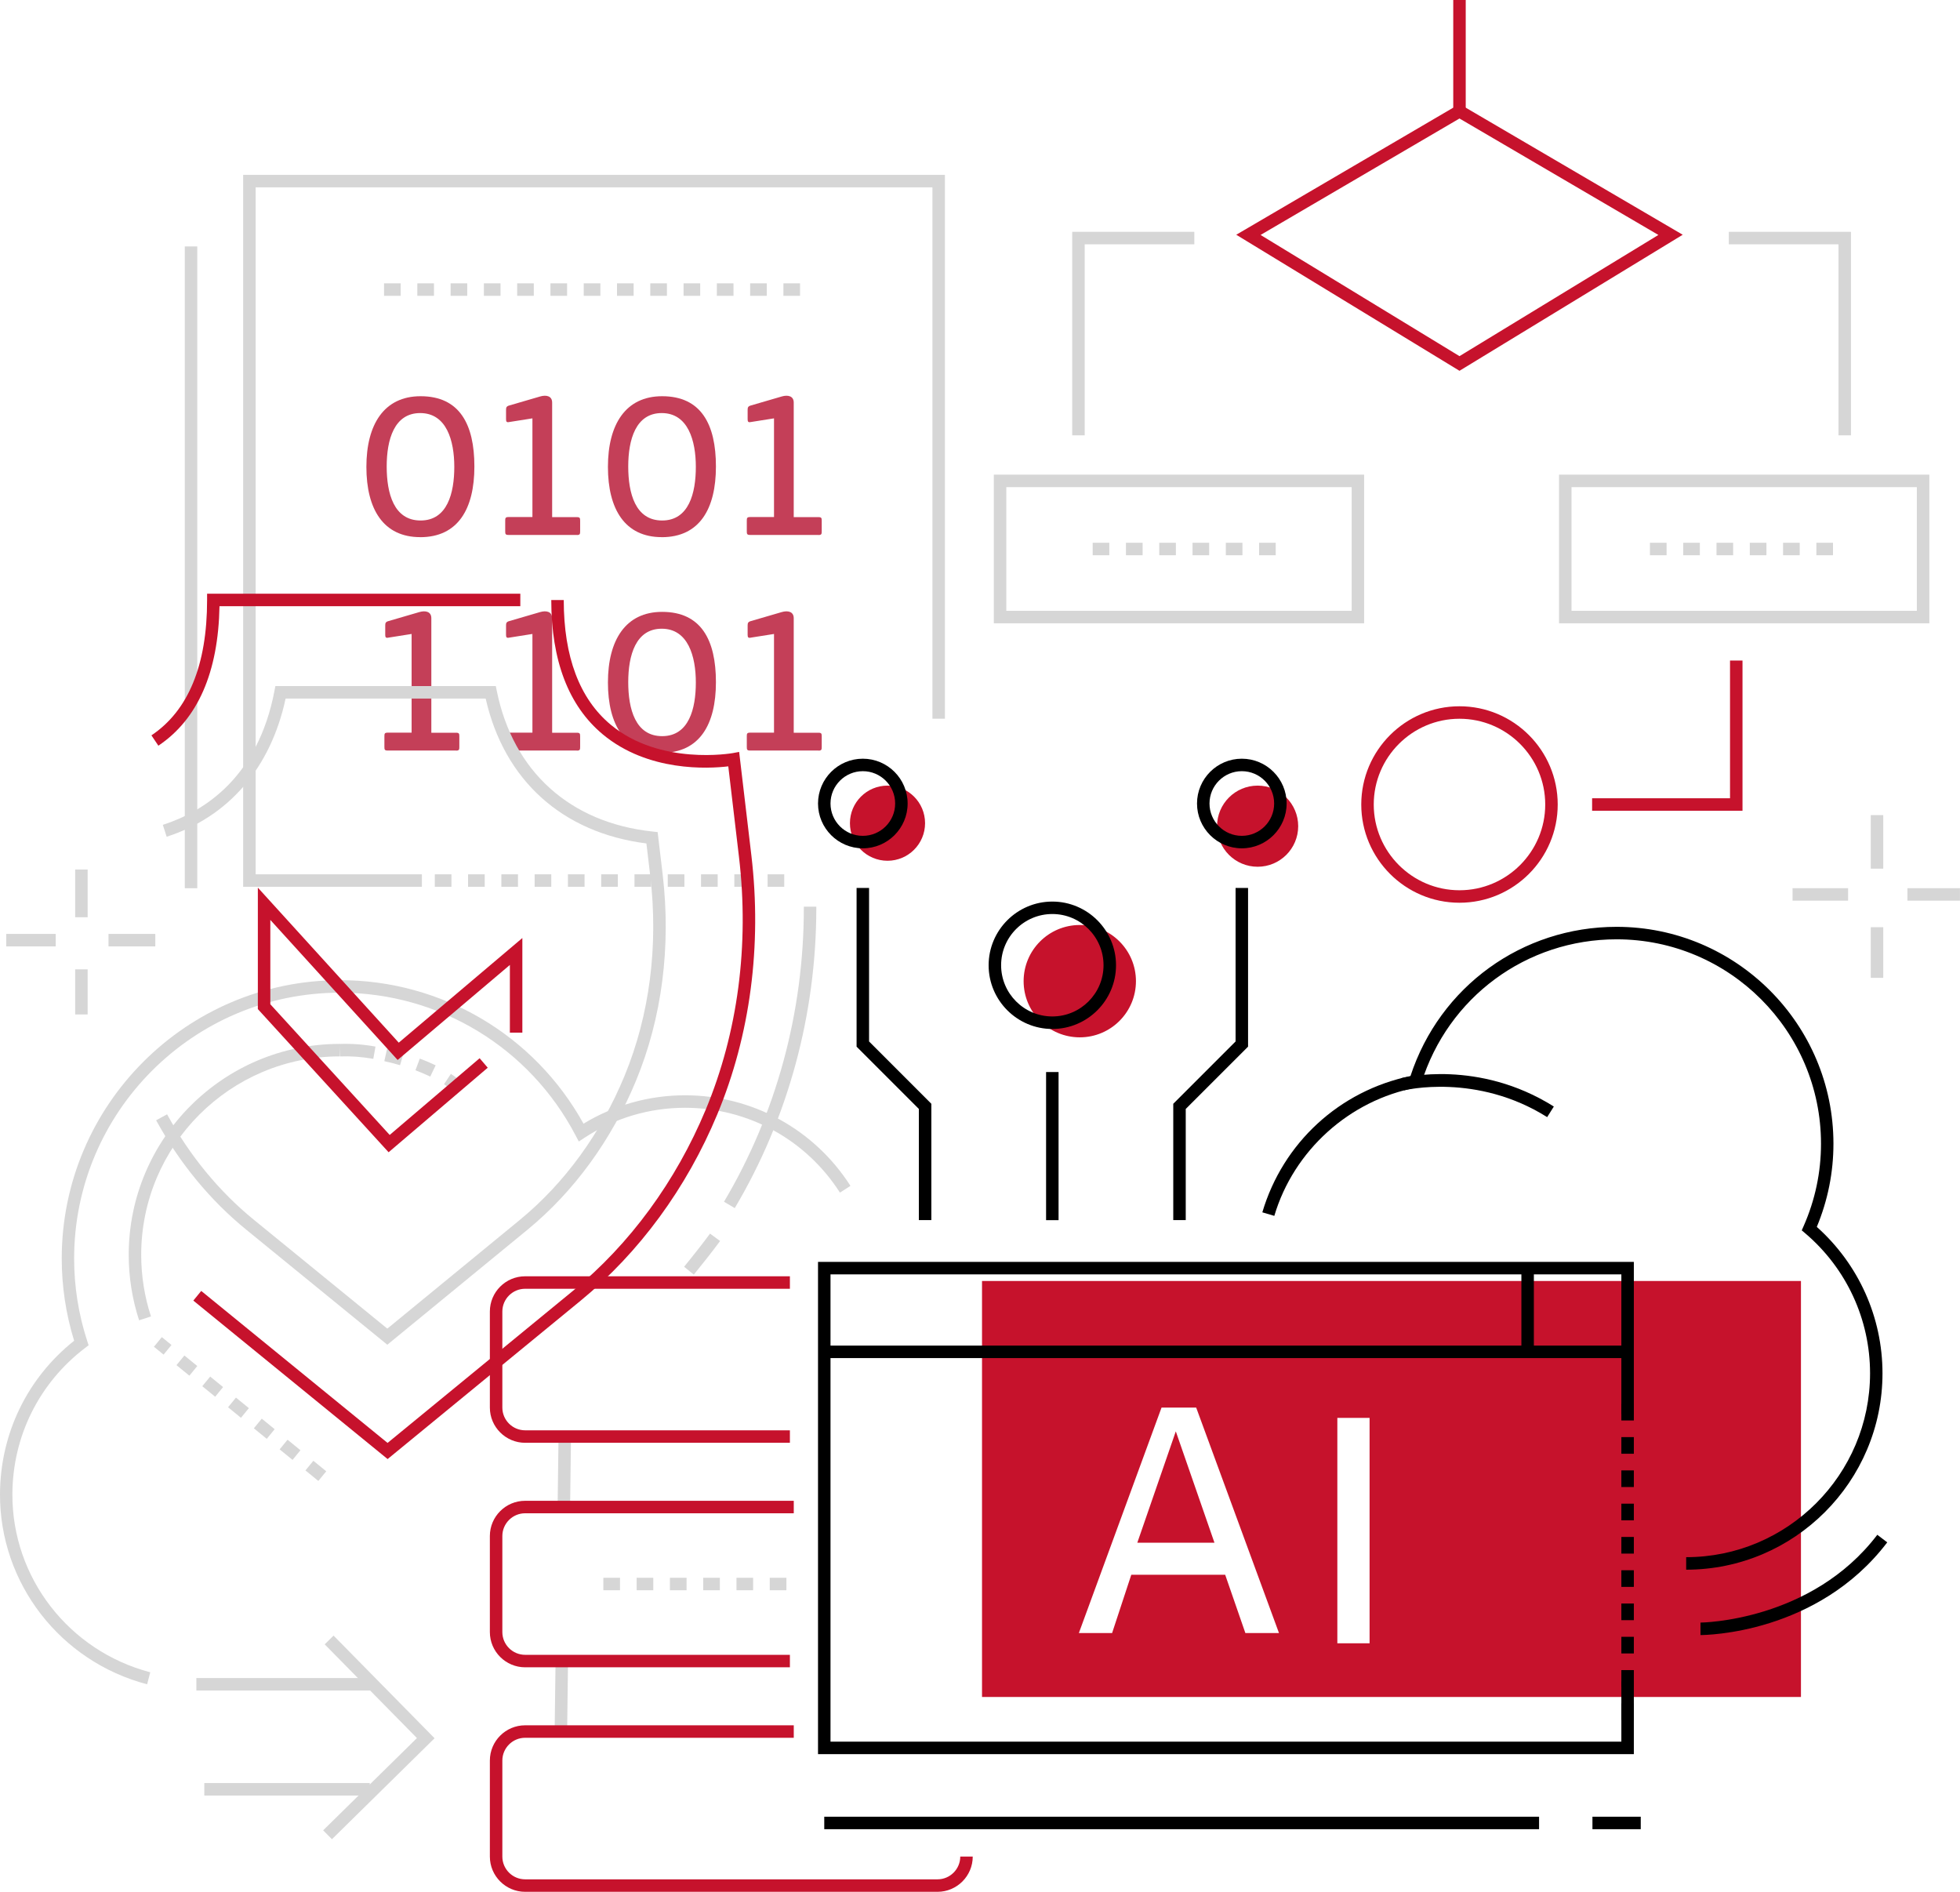 <svg xmlns="http://www.w3.org/2000/svg" id="uuid-b75cb682-2451-4cd6-af70-5a52710a85e0" viewBox="0 0 471.13 454.69"><defs><style>.uuid-ac1024fc-d0f0-417e-8499-2b039e3436a6{fill:#c43f58;}.uuid-d75fc093-e15c-4131-8f41-fb332cb72555{fill:#c6122c;}.uuid-3b62f940-46b9-413f-b651-2b0915e3aa36{fill:#d6d6d6;}</style></defs><g id="uuid-a2a3d712-faec-48cf-b94b-db86154caa65"><rect class="uuid-3b62f940-46b9-413f-b651-2b0915e3aa36" x="449.68" y="195.91" width="3" height="12.87"></rect><rect class="uuid-3b62f940-46b9-413f-b651-2b0915e3aa36" x="458.49" y="213.47" width="12.63" height="3"></rect><rect class="uuid-3b62f940-46b9-413f-b651-2b0915e3aa36" x="449.68" y="222.85" width="3" height="12.17"></rect><rect class="uuid-3b62f940-46b9-413f-b651-2b0915e3aa36" x="430.88" y="213.47" width="13.35" height="3"></rect><rect class="uuid-3b62f940-46b9-413f-b651-2b0915e3aa36" x="18.07" y="208.99" width="3" height="11.46"></rect><rect class="uuid-3b62f940-46b9-413f-b651-2b0915e3aa36" x="26.08" y="224.46" width="11.25" height="3"></rect><rect class="uuid-3b62f940-46b9-413f-b651-2b0915e3aa36" x="18.07" y="232.98" width="3" height="10.84"></rect><rect class="uuid-3b62f940-46b9-413f-b651-2b0915e3aa36" x="1.5" y="224.46" width="11.89" height="3"></rect><path class="uuid-ac1024fc-d0f0-417e-8499-2b039e3436a6" d="m101,129.1c-8.83,0-12.93-6.69-12.93-16.89s4.25-16.98,13.03-16.98c9.37,0,12.93,6.74,12.93,16.89s-3.91,16.99-13.03,16.99Zm0-29.82c-6.25,0-8.05,6.39-8.05,12.84s1.71,12.98,8.15,12.98,8.1-6.59,8.1-12.89-1.85-12.93-8.2-12.93Z"></path><path class="uuid-ac1024fc-d0f0-417e-8499-2b039e3436a6" d="m138.67,128.57h-16.45c-.73,0-.78-.24-.78-.88v-2.54c0-.63.05-.88.78-.88h5.76v-23.72l-5.56.88c-.63.15-.78-.1-.78-.63v-2.29c0-.59.1-.88.83-1.07l7.37-2.15c1.51-.44,2.88-.1,2.88,1.47v27.53h5.95c.73,0,.78.24.78.88v2.54c0,.63-.05.88-.78.88Z"></path><path class="uuid-ac1024fc-d0f0-417e-8499-2b039e3436a6" d="m159.06,129.1c-8.83,0-12.93-6.69-12.93-16.89s4.25-16.98,13.03-16.98c9.37,0,12.93,6.74,12.93,16.89s-3.91,16.99-13.03,16.99Zm0-29.82c-6.25,0-8.05,6.39-8.05,12.84s1.71,12.98,8.15,12.98,8.1-6.59,8.1-12.89-1.86-12.93-8.2-12.93Z"></path><path class="uuid-ac1024fc-d0f0-417e-8499-2b039e3436a6" d="m196.74,128.57h-16.45c-.73,0-.78-.24-.78-.88v-2.54c0-.63.05-.88.78-.88h5.76v-23.72l-5.56.88c-.63.15-.78-.1-.78-.63v-2.29c0-.59.1-.88.83-1.07l7.37-2.15c1.51-.44,2.88-.1,2.88,1.47v27.53h5.95c.73,0,.78.24.78.88v2.54c0,.63-.05.88-.78.88Z"></path><path class="uuid-ac1024fc-d0f0-417e-8499-2b039e3436a6" d="m109.63,180.39h-16.45c-.73,0-.78-.24-.78-.88v-2.54c0-.63.05-.88.78-.88h5.76v-23.72l-5.56.88c-.63.15-.78-.1-.78-.63v-2.29c0-.59.1-.88.83-1.07l7.37-2.15c1.51-.44,2.88-.1,2.88,1.47v27.53h5.95c.73,0,.78.24.78.88v2.54c0,.63-.05.88-.78.88Z"></path><path class="uuid-ac1024fc-d0f0-417e-8499-2b039e3436a6" d="m138.67,180.39h-16.45c-.73,0-.78-.24-.78-.88v-2.54c0-.63.05-.88.78-.88h5.76v-23.72l-5.56.88c-.63.15-.78-.1-.78-.63v-2.29c0-.59.1-.88.83-1.07l7.37-2.15c1.51-.44,2.88-.1,2.88,1.47v27.53h5.95c.73,0,.78.24.78.88v2.54c0,.63-.05.88-.78.88Z"></path><path class="uuid-ac1024fc-d0f0-417e-8499-2b039e3436a6" d="m159.06,180.93c-8.83,0-12.93-6.69-12.93-16.89s4.25-16.98,13.03-16.98c9.37,0,12.93,6.74,12.93,16.89s-3.91,16.99-13.03,16.99Zm0-29.82c-6.25,0-8.05,6.39-8.05,12.84s1.71,12.98,8.15,12.98,8.1-6.59,8.1-12.89-1.86-12.93-8.2-12.93Z"></path><path class="uuid-ac1024fc-d0f0-417e-8499-2b039e3436a6" d="m196.74,180.39h-16.45c-.73,0-.78-.24-.78-.88v-2.54c0-.63.05-.88.78-.88h5.76v-23.72l-5.56.88c-.63.15-.78-.1-.78-.63v-2.29c0-.59.1-.88.83-1.07l7.37-2.15c1.51-.44,2.88-.1,2.88,1.47v27.53h5.95c.73,0,.78.24.78.88v2.54c0,.63-.05.88-.78.88Z"></path><polygon class="uuid-3b62f940-46b9-413f-b651-2b0915e3aa36" points="101.41 213.14 58.45 213.14 58.45 42.03 227.13 42.03 227.13 172.74 224.13 172.74 224.13 45.03 61.45 45.03 61.45 210.14 101.41 210.14 101.41 213.14"></polygon><path class="uuid-3b62f940-46b9-413f-b651-2b0915e3aa36" d="m188.51,213.14h-4v-3h4v3Zm-8,0h-4v-3h4v3Zm-8,0h-4v-3h4v3Zm-8,0h-4v-3h4v3Zm-8,0h-4v-3h4v3Zm-8,0h-4v-3h4v3Zm-8,0h-4v-3h4v3Zm-8,0h-4v-3h4v3Zm-8,0h-4v-3h4v3Zm-8,0h-4v-3h4v3Zm-8,0h-4v-3h4v3Z"></path><path class="uuid-3b62f940-46b9-413f-b651-2b0915e3aa36" d="m192.31,71.1h-4v-3h4v3Zm-8,0h-4v-3h4v3Zm-8,0h-4v-3h4v3Zm-8,0h-4v-3h4v3Zm-8,0h-4v-3h4v3Zm-8,0h-4v-3h4v3Zm-8,0h-4v-3h4v3Zm-8,0h-4v-3h4v3Zm-8,0h-4v-3h4v3Zm-8,0h-4v-3h4v3Zm-8,0h-4v-3h4v3Zm-8,0h-4v-3h4v3Zm-8,0h-4v-3h4v3Z"></path><rect class="uuid-3b62f940-46b9-413f-b651-2b0915e3aa36" x="44.42" y="59.23" width="3" height="154.25"></rect><path class="uuid-d75fc093-e15c-4131-8f41-fb332cb72555" d="m350.82,89.12l-53.66-32.7,53.66-31.42,53.66,31.42-53.66,32.7Zm-47.81-32.65l47.81,29.13,47.81-29.13-47.81-27.99-47.81,27.99Z"></path><polygon class="uuid-3b62f940-46b9-413f-b651-2b0915e3aa36" points="260.73 104.63 257.73 104.63 257.73 55.72 287.08 55.72 287.08 58.72 260.73 58.72 260.73 104.63"></polygon><path class="uuid-3b62f940-46b9-413f-b651-2b0915e3aa36" d="m327.9,149.81h-89.01v-35.73h89.01v35.73Zm-86.01-3h83.01v-29.73h-83.01v29.73Z"></path><polygon class="uuid-3b62f940-46b9-413f-b651-2b0915e3aa36" points="444.92 104.63 441.92 104.63 441.92 58.72 415.56 58.72 415.56 55.72 444.92 55.72 444.92 104.63"></polygon><path class="uuid-3b62f940-46b9-413f-b651-2b0915e3aa36" d="m463.76,149.81h-89.01v-35.73h89.01v35.73Zm-86.01-3h83.01v-29.73h-83.01v29.73Z"></path><polygon class="uuid-d75fc093-e15c-4131-8f41-fb332cb72555" points="418.85 194.86 382.7 194.86 382.7 191.86 415.85 191.86 415.85 158.76 418.85 158.76 418.85 194.86"></polygon><path class="uuid-d75fc093-e15c-4131-8f41-fb332cb72555" d="m350.82,216.97c-13.02,0-23.61-10.59-23.61-23.61s10.59-23.61,23.61-23.61,23.61,10.59,23.61,23.61-10.59,23.61-23.61,23.61Zm0-44.22c-11.36,0-20.61,9.25-20.61,20.61s9.25,20.61,20.61,20.61,20.61-9.25,20.61-20.61-9.25-20.61-20.61-20.61Z"></path><rect class="uuid-d75fc093-e15c-4131-8f41-fb332cb72555" x="349.32" width="3" height="26.74"></rect><path class="uuid-3b62f940-46b9-413f-b651-2b0915e3aa36" d="m306.65,133.45h-4v-3h4v3Zm-8,0h-4v-3h4v3Zm-8,0h-4v-3h4v3Zm-8,0h-4v-3h4v3Zm-8,0h-4v-3h4v3Zm-8,0h-4v-3h4v3Z"></path><path class="uuid-3b62f940-46b9-413f-b651-2b0915e3aa36" d="m440.6,133.45h-4v-3h4v3Zm-8,0h-4v-3h4v3Zm-8,0h-4v-3h4v3Zm-8,0h-4v-3h4v3Zm-8,0h-4v-3h4v3Zm-8,0h-4v-3h4v3Z"></path><polygon class="uuid-3b62f940-46b9-413f-b651-2b0915e3aa36" points="79.79 442.05 77.68 439.91 100.22 417.74 78.05 395.21 80.18 393.11 104.46 417.78 79.79 442.05"></polygon><rect class="uuid-3b62f940-46b9-413f-b651-2b0915e3aa36" x="47.2" y="403.31" width="42.78" height="3"></rect><path class="uuid-3b62f940-46b9-413f-b651-2b0915e3aa36" d="m35.38,404.82C14.47,399.33-.07,380.53,0,359.11c.05-14.5,6.53-27.88,17.82-36.87-1.98-6.41-2.98-13.05-2.98-19.76,0-36.89,30.01-66.9,66.9-66.9,24.43,0,46.71,13.17,58.52,34.49,7.37-4.47,15.77-6.82,24.4-6.82,16.17,0,31.04,8.14,39.77,21.77l-2.53,1.62c-8.18-12.77-22.1-20.39-37.25-20.39-8.59,0-16.94,2.49-24.14,7.2l-1.38.91-.77-1.46c-11.08-21.16-32.78-34.31-56.64-34.31-35.24,0-63.9,28.67-63.9,63.9,0,6.75,1.06,13.42,3.15,19.83l.33,1.01-.85.65c-11.05,8.42-17.42,21.23-17.47,35.15-.07,20.05,13.56,37.65,33.14,42.8l-.76,2.9Z"></path><path class="uuid-3b62f940-46b9-413f-b651-2b0915e3aa36" d="m33.44,317.34c-1.66-5.09-2.5-10.38-2.5-15.74,0-27.95,22.74-50.7,50.7-50.7v3c-26.3,0-47.7,21.4-47.7,47.7,0,5.04.79,10.02,2.35,14.8l-2.85.93Z"></path><path class="uuid-3b62f940-46b9-413f-b651-2b0915e3aa36" d="m89.72,254.49c-2.72-.49-5.42-.68-8.02-.58l-.12-3c2.83-.11,5.74.1,8.68.63l-.53,2.95Z"></path><path class="uuid-3b62f940-46b9-413f-b651-2b0915e3aa36" d="m109.56,262.91c-.74-.78-1.7-1.56-2.83-2.31l1.65-2.5c1.33.88,2.45,1.8,3.35,2.74l-2.17,2.07Zm-6.15-4.16c-1.1-.53-2.29-1.04-3.55-1.51l1.05-2.81c1.35.5,2.63,1.05,3.81,1.62l-1.3,2.7Zm-7.25-2.73c-1.22-.36-2.5-.69-3.78-.98l.66-2.93c1.35.31,2.68.65,3.96,1.03l-.84,2.88Z"></path><rect class="uuid-3b62f940-46b9-413f-b651-2b0915e3aa36" x="49.11" y="428.55" width="39.77" height="3"></rect><path class="uuid-3b62f940-46b9-413f-b651-2b0915e3aa36" d="m189.03,382.21h-4v-3h4v3Zm-8,0h-4v-3h4v3Zm-8,0h-4v-3h4v3Zm-8,0h-4v-3h4v3Zm-8,0h-4v-3h4v3Zm-8,0h-4v-3h4v3Z"></path><rect class="uuid-3b62f940-46b9-413f-b651-2b0915e3aa36" x="127.2" y="351.71" width="16.93" height="3" transform="translate(-219.28 484.26) rotate(-89.26)"></rect><rect class="uuid-3b62f940-46b9-413f-b651-2b0915e3aa36" x="126.48" y="406.38" width="16.93" height="3" transform="translate(-274.66 537.51) rotate(-89.26)"></rect><path class="uuid-d75fc093-e15c-4131-8f41-fb332cb72555" d="m189.87,346.77h-63.64c-4.67,0-8.48-3.8-8.48-8.47v-23.08c0-4.67,3.8-8.47,8.48-8.47h63.64v3h-63.64c-3.02,0-5.48,2.46-5.48,5.47v23.08c0,3.02,2.46,5.47,5.48,5.47h63.64v3Z"></path><path class="uuid-d75fc093-e15c-4131-8f41-fb332cb72555" d="m189.87,400.73h-63.64c-4.67,0-8.48-3.8-8.48-8.47v-23.08c0-4.67,3.8-8.47,8.48-8.47h64.57v3h-64.57c-3.02,0-5.48,2.46-5.48,5.47v23.08c0,3.02,2.46,5.47,5.48,5.47h63.64v3Z"></path><path class="uuid-d75fc093-e15c-4131-8f41-fb332cb72555" d="m225.35,454.69h-99.12c-4.67,0-8.48-3.8-8.48-8.47v-23.08c0-4.67,3.8-8.47,8.48-8.47h64.57v3h-64.57c-3.02,0-5.48,2.46-5.48,5.47v23.08c0,3.02,2.46,5.47,5.48,5.47h99.12c3.02,0,5.47-2.46,5.47-5.47h3c0,4.67-3.8,8.47-8.47,8.47Z"></path><path class="uuid-3b62f940-46b9-413f-b651-2b0915e3aa36" d="m76.52,355.94l-3.1-2.53,1.9-2.32,3.1,2.53-1.9,2.32Zm-6.2-5.06l-3.1-2.53,1.9-2.32,3.1,2.53-1.9,2.32Zm-6.2-5.06l-3.1-2.53,1.9-2.32,3.1,2.53-1.9,2.32Zm-6.2-5.06l-3.1-2.53,1.9-2.32,3.1,2.53-1.9,2.32Zm-6.2-5.06l-3.1-2.53,1.9-2.32,3.1,2.53-1.9,2.32Zm-6.2-5.06l-3.1-2.53,1.9-2.32,3.1,2.53-1.9,2.32Zm-6.2-5.06l-2.32-1.89,1.9-2.32,2.32,1.89-1.9,2.32Z"></path><path class="uuid-3b62f940-46b9-413f-b651-2b0915e3aa36" d="m176.61,290.36l-2.58-1.53c12.56-21.13,19.19-45.55,19.19-70.62v-.3h3v.3c0,25.61-6.78,50.56-19.61,72.16Z"></path><path class="uuid-d75fc093-e15c-4131-8f41-fb332cb72555" d="m38.07,179.23l-1.67-2.49c8.88-5.95,13.38-16.89,13.38-32.54v-1.5h75.29v3H52.76c-.29,15.91-5.23,27.19-14.7,33.53Z"></path><path class="uuid-d75fc093-e15c-4131-8f41-fb332cb72555" d="m93.16,350.67l-46.69-38.08,1.9-2.32,44.79,36.53,44.51-36.51c13.73-11.26,24.79-26.35,31.98-43.62,7.72-18.55,10.48-39.54,7.98-60.71l-2.57-21.77c-4.78.57-19.29,1.37-30.17-7.69-8.21-6.84-12.38-17.71-12.38-32.29h3c0,13.65,3.8,23.74,11.3,29.98,11.86,9.88,29.11,6.85,29.29,6.82l1.57-.29,2.94,24.88c2.56,21.68-.27,43.2-8.19,62.22-7.38,17.73-18.74,33.21-32.85,44.79l-46.4,38.07Z"></path><path class="uuid-3b62f940-46b9-413f-b651-2b0915e3aa36" d="m93.11,323.21l-33.93-27.67c-8.69-7.09-15.97-15.93-21.65-26.28l2.63-1.44c5.49,10.01,12.52,18.55,20.91,25.39l32.03,26.12,31.79-26.08c10.81-8.86,19.53-20.84,25.22-34.64,6.04-14.63,8.18-31.27,6.19-48.12l-.92-7.77c-20.2-2.56-34.19-15.17-38.64-34.82h-48.09c-3.56,16.62-13.67,28.39-28.59,33.21l-.92-2.86c10.04-3.24,22.84-11.45,26.82-32.14l.23-1.22h52.99l.24,1.2c3.94,19.35,17.6,31.66,37.47,33.77l1.19.13,1.2,10.14c2.05,17.35-.16,34.51-6.4,49.61-5.88,14.25-14.91,26.64-26.09,35.82l-33.69,27.64Z"></path><path class="uuid-3b62f940-46b9-413f-b651-2b0915e3aa36" d="m166.77,306.35l-2.33-1.89c2.43-2.98,4.64-5.81,6.23-7.97l2.42,1.78c-1.62,2.2-3.86,5.07-6.32,8.09Z"></path><polygon class="uuid-d75fc093-e15c-4131-8f41-fb332cb72555" points="93.41 276.94 61.98 242.53 61.98 213.34 95.85 250.6 125.56 225.45 125.56 248.19 122.56 248.19 122.56 231.92 95.58 254.76 64.98 221.1 64.98 241.37 93.67 272.78 115.29 254.34 117.24 256.62 93.41 276.94"></polygon></g><g id="uuid-43c79655-0a6d-4a5a-a581-282d6389085e"><circle class="uuid-d75fc093-e15c-4131-8f41-fb332cb72555" cx="259.55" cy="235.82" r="13.5"></circle><circle class="uuid-d75fc093-e15c-4131-8f41-fb332cb72555" cx="213.33" cy="197.85" r="9.03"></circle><circle class="uuid-d75fc093-e15c-4131-8f41-fb332cb72555" cx="302.3" cy="198.57" r="9.75"></circle><polygon class="uuid-d75fc093-e15c-4131-8f41-fb332cb72555" points="273.38 370.78 291.92 370.78 282.63 344.02 273.38 370.78"></polygon><path class="uuid-d75fc093-e15c-4131-8f41-fb332cb72555" d="m236.05,307.88v99.98h196.85v-99.98h-196.85Zm63.3,84.61l-4.85-14h-22.57l-4.61,14h-7.99l19.87-54.18h8.33l19.9,54.18h-8.09Zm29.86,2.47h-7.75v-54.18h7.75v54.18Z"></path><polygon points="392.73 421.6 196.63 421.6 196.63 303.29 392.73 303.29 392.73 339.84 389.73 339.84 389.73 306.29 199.63 306.29 199.63 418.6 389.73 418.6 389.73 404.11 392.73 404.11 392.73 421.6"></polygon><path d="m392.73,413.4h-3v-4h3v4Zm0-8h-3v-4h3v4Zm0-8h-3v-4h3v4Zm0-8h-3v-4h3v4Zm0-8h-3v-4h3v4Zm0-8h-3v-4h3v4Zm0-8h-3v-4h3v4Zm0-8h-3v-4h3v4Zm0-8h-3v-4h3v4Zm0-8h-3v-4h3v4Z"></path><rect x="198.13" y="436.64" width="171.82" height="3"></rect><rect x="382.78" y="436.64" width="11.61" height="3"></rect><path d="m207.4,203.89c-5.94,0-10.77-4.83-10.77-10.77s4.83-10.77,10.77-10.77,10.77,4.83,10.77,10.77-4.83,10.77-10.77,10.77Zm0-18.54c-4.28,0-7.77,3.48-7.77,7.77s3.48,7.77,7.77,7.77,7.77-3.48,7.77-7.77-3.48-7.77-7.77-7.77Z"></path><polygon points="223.87 293.25 220.87 293.25 220.87 266.53 205.9 251.56 205.9 213.42 208.9 213.42 208.9 250.31 223.87 265.29 223.87 293.25"></polygon><path d="m298.5,203.89c-5.94,0-10.77-4.83-10.77-10.77s4.83-10.77,10.77-10.77,10.77,4.83,10.77,10.77-4.83,10.77-10.77,10.77Zm0-18.54c-4.28,0-7.77,3.48-7.77,7.77s3.48,7.77,7.77,7.77,7.77-3.48,7.77-7.77-3.48-7.77-7.77-7.77Z"></path><polygon points="285.02 293.25 282.02 293.25 282.02 265.29 297 250.31 297 213.42 300 213.42 300 251.56 285.02 266.53 285.02 293.25"></polygon><path d="m252.95,247.31c-8.44,0-15.31-6.87-15.31-15.31s6.87-15.31,15.31-15.31,15.31,6.87,15.31,15.31-6.87,15.31-15.31,15.31Zm0-27.63c-6.79,0-12.31,5.52-12.31,12.31s5.52,12.31,12.31,12.31,12.31-5.52,12.31-12.31-5.52-12.31-12.31-12.31Z"></path><rect x="251.45" y="257.66" width="3" height="35.6"></rect><rect x="198.13" y="323.41" width="193.1" height="3"></rect><rect x="365.7" y="304.79" width="3" height="20.11"></rect><path d="m405.31,377.26v-3c24.37,0,44.2-19.83,44.2-44.2,0-12.95-5.67-25.21-15.57-33.63l-.85-.72.45-1.02c2.78-6.3,4.18-12.96,4.18-19.8,0-27.09-22.04-49.13-49.13-49.13-21.68,0-40.55,13.91-46.95,34.6l-.27.86-.89.17c-16.1,3.03-29.51,15.13-34.17,30.84l-2.88-.85c4.96-16.74,18.56-29.22,35.61-32.76,7.04-21.49,26.84-35.86,49.54-35.86,28.75,0,52.13,23.39,52.13,52.13,0,6.89-1.35,13.61-4,19.99,10.05,8.97,15.79,21.73,15.79,35.19,0,26.02-21.17,47.2-47.2,47.2Z"></path><path d="m371.9,268.5c-16.99-10.7-34.23-6.48-34.4-6.44l-.75-2.91c.75-.19,18.62-4.61,36.75,6.8l-1.6,2.54Z"></path><path d="m408.75,392.98v-3c.26,0,26.66-.28,42.5-21.1l2.39,1.82c-16.76,22.03-43.74,22.28-44.88,22.28Z"></path></g></svg>